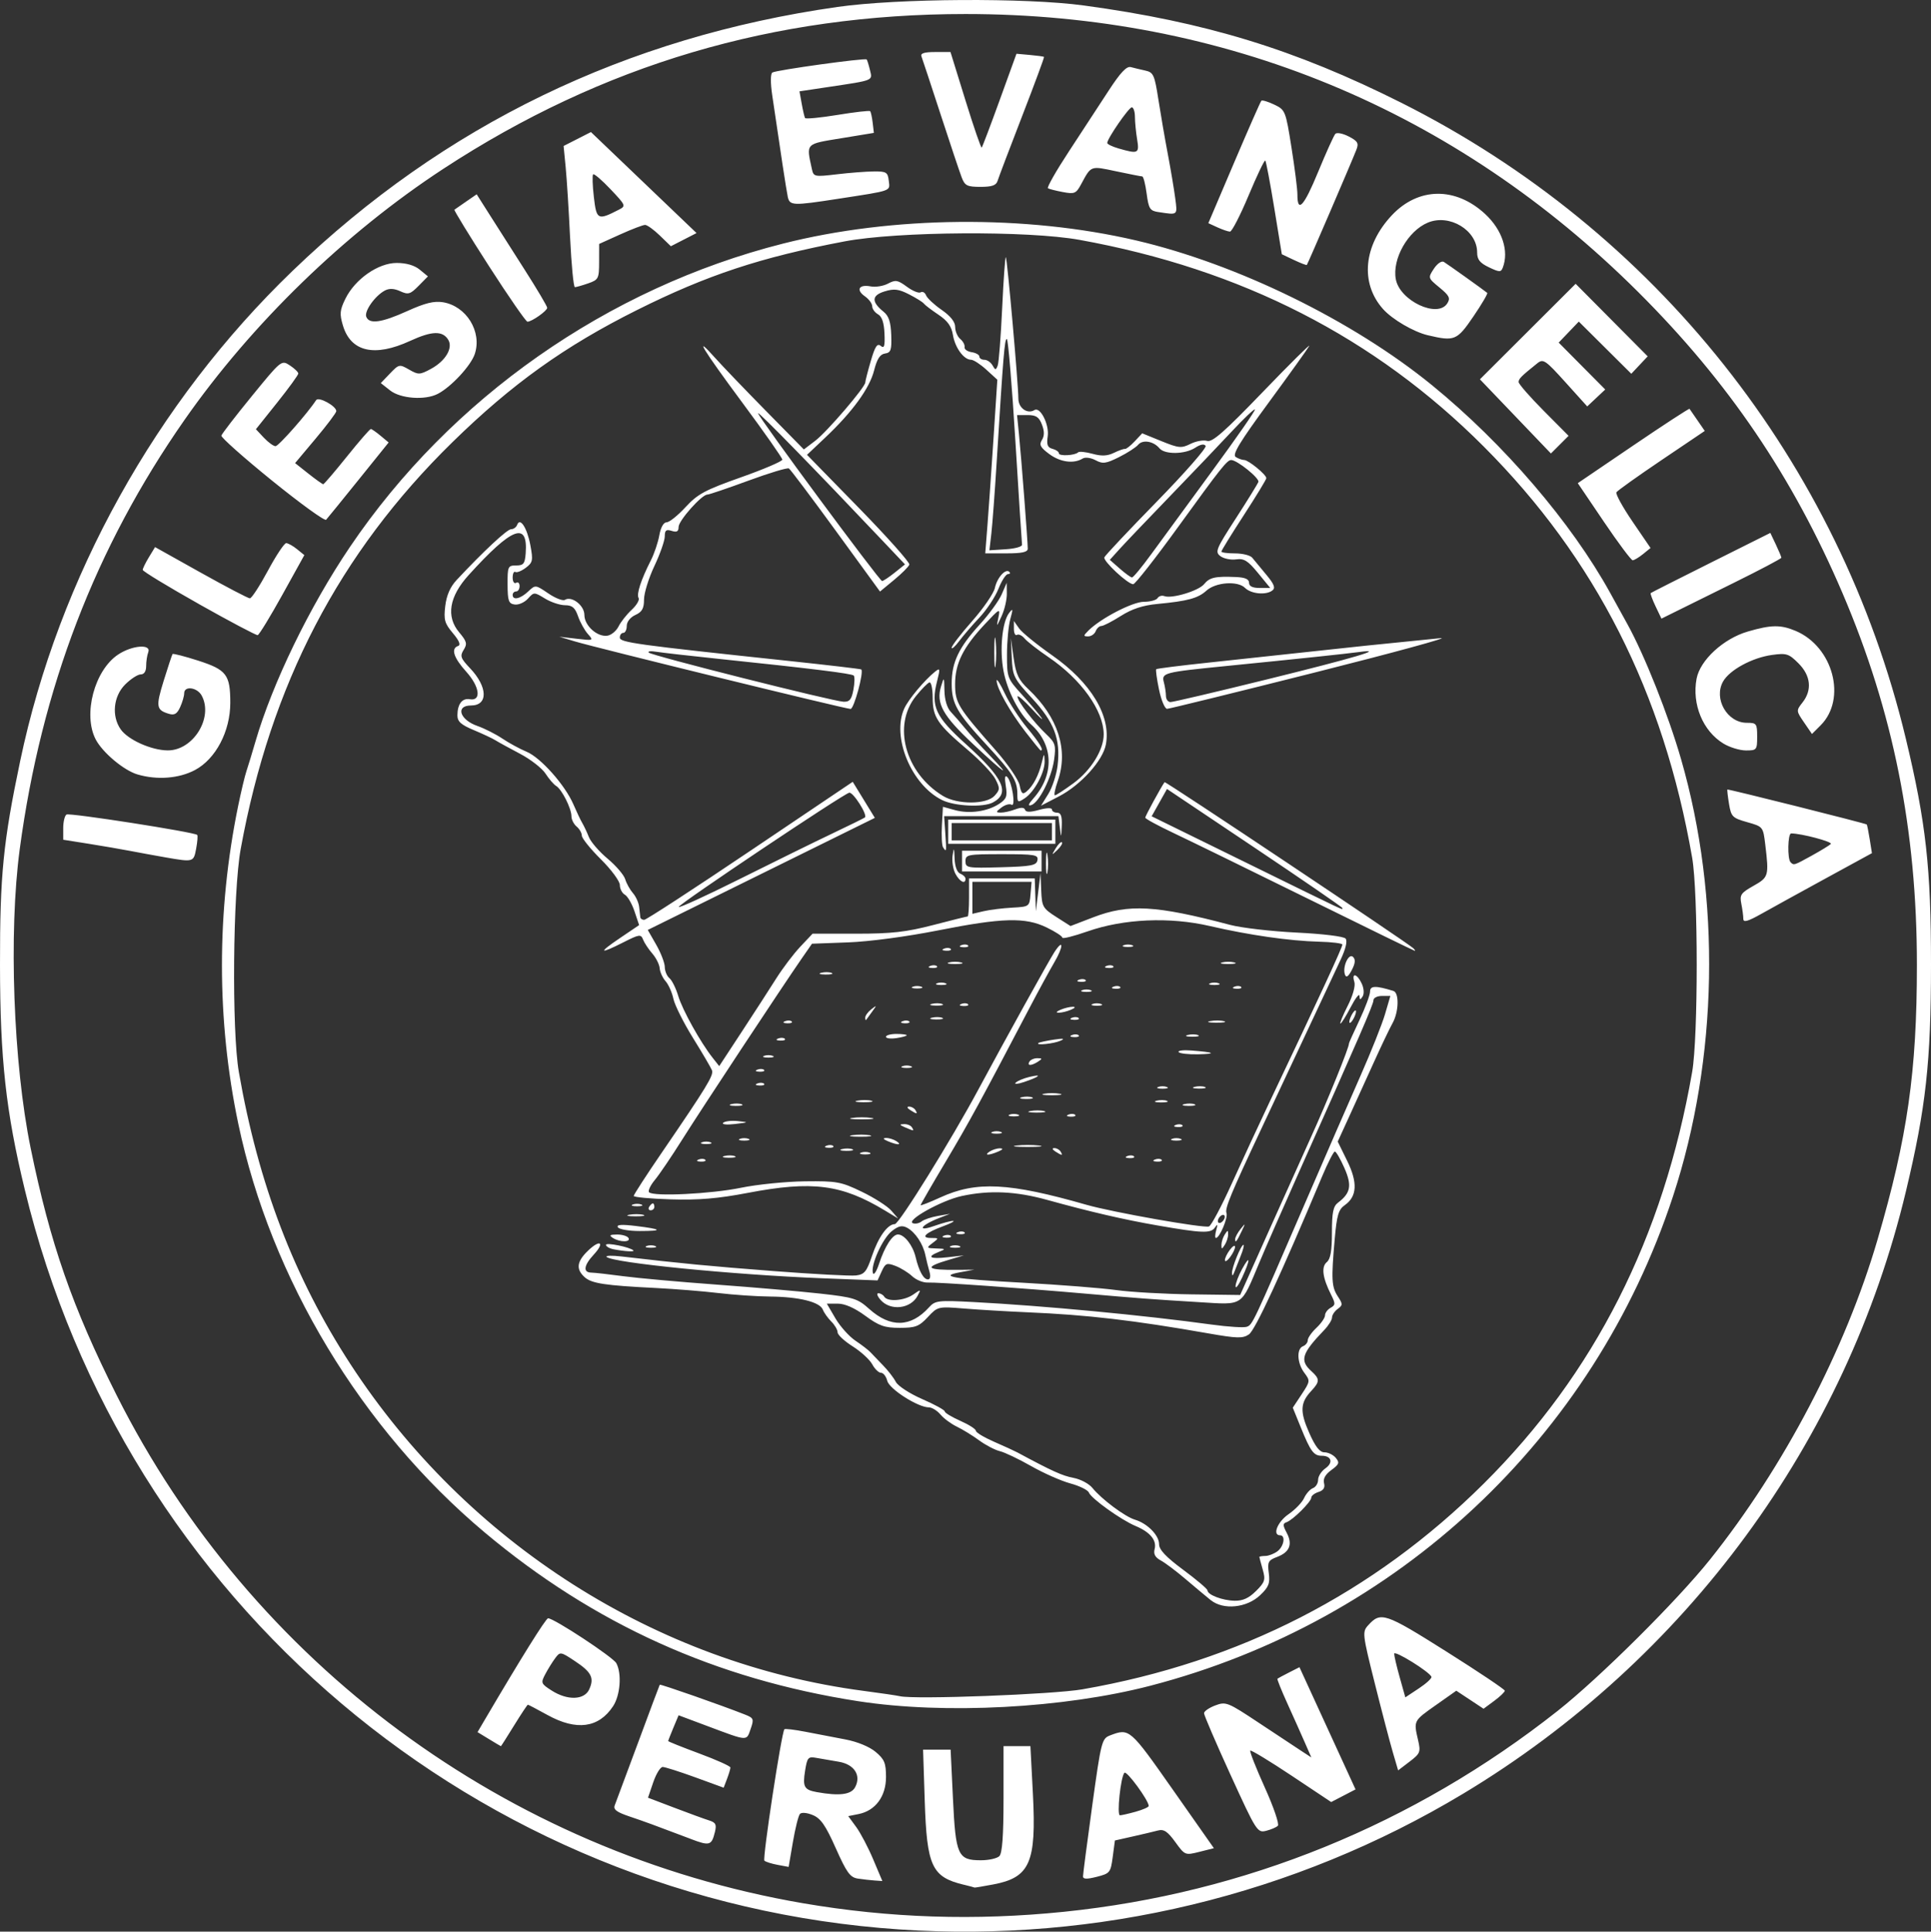 <?xml version="1.0" standalone="no"?>
<!DOCTYPE svg PUBLIC "-//W3C//DTD SVG 1.1//EN" "http://www.w3.org/Graphics/SVG/1.1/DTD/svg11.dtd">
<svg xmlns="http://www.w3.org/2000/svg" xmlns:svg="http://www.w3.org/2000/svg" width="147.789" height="147.822" viewBox="0 0 147.789 147.821" version="1.1" id="svg1" xml:space="preserve"><rect x="0" y="0" width="147.789" height="147.821" fill="#333333" stroke="none"/><defs id="defs1"/><g id="layer1" transform="translate(-28.998,-54.095)"><path style="fill:#ffffff" d="M 97.865,201.749 C 65.591,199.576 38.529,176.7 30.897,145.142 c -1.451,-5.999 -1.891,-9.987 -1.899,-17.215 -0.008,-6.862 0.243,-9.393 1.545,-15.598 C 33.492,98.284 40.944,84.874 51.387,74.824 62.974,63.671 76.889,56.934 93.103,54.625 c 4.609,-0.656 14.402,-0.714 18.842,-0.112 9.316,1.264 16.162,3.361 24.296,7.442 19.444,9.756 33.536,27.508 38.614,48.641 1.547,6.439 1.935,9.921 1.932,17.33 -0.003,7.436 -0.39,10.938 -1.913,17.312 -4.586,19.191 -16.843,35.87 -33.89,46.119 -12.93,7.774 -28.011,11.408 -43.118,10.391 z m 12.568,-1.354 c 13.836,-1.418 26.78,-6.685 37.781,-15.374 3.202,-2.529 9.141,-8.428 11.663,-11.586 5.65,-7.071 10.352,-16.049 12.818,-24.474 2.292,-7.829 3.013,-12.863 3.013,-21.034 0,-10.317 -1.81,-19.358 -5.693,-28.44 -3.806,-8.9 -8.737,-16.168 -15.631,-23.039 -14.017,-13.97 -31.705,-21.281 -51.491,-21.281 -14.685,0 -27.789,3.882 -39.952,11.838 -7.542,4.933 -14.666,11.842 -19.826,19.229 -6.82,9.764 -10.952,20.525 -12.605,32.83 -0.859,6.399 -0.496,16.4 0.833,22.886 1.493,7.291 3.192,12.174 6.583,18.918 10.313,20.51 29.873,34.985 52.532,38.874 6.608,1.134 13.185,1.349 19.976,0.653 z m -7.673,-2.07 c -2.449,-0.591 -2.826,-1.403 -2.988,-6.435 l -0.126,-3.903 h 1.054 1.054 l 0.179,3.756 c 0.207,4.343 0.374,4.71 2.139,4.71 0.603,0 1.24,-0.143 1.414,-0.318 0.219,-0.219 0.318,-1.57 0.318,-4.366 v -4.048 h 1.029 1.029 l 0.191,3.68 c 0.271,5.231 -0.229,6.37 -3.025,6.9 -0.776,0.147 -1.425,0.255 -1.441,0.241 -0.017,-0.015 -0.387,-0.113 -0.824,-0.219 z m -8.108,-0.47 c -0.591,-0.091 -0.854,-0.454 -1.687,-2.324 -0.782,-1.754 -1.149,-2.283 -1.762,-2.537 -0.45,-0.186 -0.862,-0.222 -0.984,-0.084 -0.115,0.13 -0.357,1.095 -0.536,2.144 l -0.327,1.907 -0.838,-0.156 c -0.461,-0.086 -0.918,-0.23 -1.017,-0.32 -0.16,-0.146 1.31,-9.803 1.531,-10.057 0.05,-0.057 0.778,0.03 1.618,0.193 0.84,0.163 2.214,0.427 3.052,0.586 0.913,0.173 1.841,0.556 2.315,0.955 0.675,0.568 0.791,0.851 0.791,1.926 0,1.478 -0.811,2.572 -2.098,2.829 l -0.792,0.158 0.607,0.829 c 0.334,0.456 0.921,1.573 1.305,2.483 l 0.698,1.654 -0.588,-0.04 c -0.323,-0.022 -0.903,-0.088 -1.288,-0.147 z m -0.208,-6.99 c 0.486,-0.909 -0.062,-1.758 -1.263,-1.954 -0.552,-0.09 -1.316,-0.222 -1.696,-0.292 -0.637,-0.117 -0.706,-0.039 -0.87,0.987 -0.197,1.232 -0.073,1.457 0.9,1.632 1.727,0.31 2.625,0.196 2.928,-0.372 z m 17.443,6.818 c -6.6e-4,-0.166 0.317,-2.605 0.706,-5.419 0.682,-4.933 0.732,-5.126 1.372,-5.369 1.472,-0.56 1.507,-0.529 4.782,4.136 l 3.157,4.498 -1.105,0.278 c -1.096,0.276 -1.111,0.27 -1.853,-0.753 -0.586,-0.808 -0.872,-0.998 -1.323,-0.879 -0.316,0.084 -1.187,0.29 -1.935,0.458 l -1.36,0.306 -0.167,1.256 c -0.159,1.2 -0.214,1.269 -1.22,1.524 -0.77,0.195 -1.054,0.186 -1.055,-0.035 z m 4.036,-4.947 c 0.546,-0.152 0.992,-0.349 0.992,-0.438 0,-0.424 -1.687,-2.727 -1.859,-2.54 -0.288,0.313 -0.598,3.257 -0.342,3.255 0.12,-8.1e-4 0.664,-0.125 1.21,-0.277 z m -34.065,2.081 c -2.805,-1.063 -3.48,-1.31 -4.708,-1.725 -0.968,-0.328 -1.229,-0.528 -1.101,-0.848 0.092,-0.231 0.894,-2.384 1.782,-4.785 0.888,-2.401 1.635,-4.399 1.661,-4.44 0.041,-0.067 4.706,1.566 6.524,2.284 0.668,0.264 0.698,0.34 0.429,1.11 -0.326,0.934 -0.165,0.946 -3.329,-0.239 l -2.182,-0.817 -0.398,0.951 c -0.219,0.523 -0.398,0.983 -0.398,1.022 0,0.039 1.072,0.467 2.381,0.953 1.31,0.485 2.381,0.967 2.381,1.071 0,0.104 -0.116,0.494 -0.258,0.867 l -0.258,0.678 -2.174,-0.793 c -1.196,-0.436 -2.319,-0.793 -2.495,-0.793 -0.177,0 -0.502,0.529 -0.722,1.176 l -0.401,1.176 2.029,0.772 c 1.116,0.425 2.307,0.86 2.647,0.966 0.511,0.16 0.588,0.315 0.444,0.896 -0.254,1.03 -0.402,1.071 -1.856,0.52 z m 41.321,-4.894 c -1.117,-2.447 -2.031,-4.572 -2.03,-4.722 8e-5,-0.15 0.385,-0.418 0.855,-0.595 0.822,-0.31 0.951,-0.258 3.373,1.351 1.385,0.921 2.849,1.888 3.252,2.15 l 0.733,0.477 -0.506,-1.158 c -0.278,-0.637 -0.879,-1.979 -1.334,-2.982 -0.455,-1.003 -0.796,-1.851 -0.756,-1.885 0.04,-0.033 0.435,-0.245 0.879,-0.471 l 0.807,-0.41 2.146,4.676 2.146,4.676 -0.932,0.484 -0.932,0.484 -3.039,-2.024 c -1.672,-1.113 -3.09,-1.973 -3.153,-1.911 -0.062,0.062 0.438,1.332 1.111,2.822 0.674,1.49 1.123,2.808 0.999,2.929 -0.124,0.121 -0.532,0.296 -0.907,0.388 -0.66,0.163 -0.747,0.025 -2.712,-4.281 z m 12.418,-1.738 c -0.224,-0.763 -0.847,-3.143 -1.384,-5.289 -0.943,-3.765 -0.96,-3.92 -0.503,-4.425 0.961,-1.062 1.285,-0.954 5.963,1.994 2.472,1.558 4.495,2.913 4.495,3.012 0,0.099 -0.366,0.45 -0.813,0.78 l -0.813,0.601 -1.043,-0.69 -1.043,-0.69 -1.584,1.117 c -1.697,1.197 -1.687,1.176 -1.343,2.658 0.213,0.918 0.17,1.028 -0.648,1.652 l -0.877,0.669 z m 2.957,-5.771 c -0.142,-0.382 -2.853,-2.062 -2.853,-1.768 0,0.163 0.192,0.981 0.427,1.818 l 0.427,1.522 1.036,-0.686 c 0.57,-0.377 1.003,-0.776 0.962,-0.886 z m -72.128,4.77 -0.881,-0.537 0.578,-0.983 c 2.75,-4.678 4.654,-7.73 4.823,-7.73 0.453,0 4.977,2.977 5.223,3.438 0.428,0.8 0.303,2.454 -0.249,3.292 -1.1,1.668 -2.8,1.897 -5.017,0.674 -0.787,-0.434 -1.465,-0.789 -1.505,-0.789 -0.041,0 -0.515,0.714 -1.054,1.587 -0.539,0.873 -0.993,1.587 -1.008,1.587 -0.016,-5.5e-4 -0.425,-0.243 -0.909,-0.538 z m 7.668,-3.81 c 0.401,-0.88 0.174,-1.323 -1.115,-2.176 -1.081,-0.715 -1.108,-0.719 -1.488,-0.211 -0.213,0.285 -0.555,0.835 -0.759,1.223 -0.354,0.672 -0.332,0.73 0.483,1.252 1.213,0.777 2.504,0.737 2.88,-0.088 z m 20.597,0.908 c -10.91,-1.688 -20.232,-5.898 -28.597,-12.915 -9.427,-7.908 -16.365,-19.412 -18.857,-31.269 -1.667,-7.93 -1.67,-16.257 -0.01,-24.342 0.224,-1.091 0.508,-2.282 0.631,-2.646 0.123,-0.364 0.431,-1.376 0.685,-2.249 1.304,-4.486 4.14,-10.33 7.232,-14.904 7.715,-11.409 19.714,-19.816 33.145,-23.22 8.39,-2.127 18.579,-2.218 27.037,-0.242 7.741,1.808 16.582,6.135 22.651,11.085 5.488,4.476 10.659,10.506 13.627,15.889 0.365,0.662 0.958,1.739 1.318,2.391 1.322,2.399 3.122,6.927 4.103,10.323 3.072,10.63 2.845,22.935 -0.619,33.47 -6.078,18.488 -21.066,32.521 -39.99,37.442 -6.64,1.727 -15.74,2.209 -22.357,1.186 z m 17.179,-0.916 c 11.996,-2.091 22.239,-7.344 30.685,-15.735 8.482,-8.427 13.746,-18.822 15.952,-31.501 0.465,-2.671 0.465,-13.734 0,-16.404 -2.201,-12.648 -7.395,-22.892 -15.953,-31.462 -8.345,-8.358 -18.542,-13.571 -30.93,-15.814 -3.955,-0.716 -13.944,-0.651 -17.992,0.117 -6.41,1.216 -10.525,2.577 -15.882,5.253 -5.533,2.765 -9.566,5.651 -14.122,10.108 -8.68,8.491 -13.916,18.551 -16.209,31.137 -0.601,3.301 -0.689,13.916 -0.141,17.066 1.487,8.551 4.231,15.734 8.539,22.352 8.907,13.683 23.408,22.917 39.27,25.006 1.31,0.172 2.56,0.356 2.778,0.408 1.121,0.267 11.742,-0.135 14.004,-0.529 z m 9.795,-6.816 c -0.356,-0.287 -1.227,-1.016 -1.936,-1.619 -0.708,-0.604 -1.561,-1.245 -1.895,-1.424 -0.425,-0.229 -0.565,-0.487 -0.467,-0.861 0.177,-0.676 -0.34,-1.305 -1.454,-1.771 -1.111,-0.465 -3.402,-2.105 -3.578,-2.562 -0.074,-0.192 -0.711,-0.506 -1.415,-0.697 -0.704,-0.191 -2.055,-0.788 -3.001,-1.327 -0.946,-0.539 -2.025,-1.053 -2.397,-1.142 -0.372,-0.089 -1.087,-0.462 -1.587,-0.829 -0.501,-0.367 -1.268,-0.838 -1.704,-1.047 -0.437,-0.209 -1.001,-0.627 -1.254,-0.928 -0.253,-0.301 -0.654,-0.548 -0.89,-0.548 -0.832,0 -3.024,-1.398 -3.182,-2.03 -0.085,-0.339 -0.3,-0.616 -0.478,-0.616 -0.178,0 -0.479,-0.291 -0.669,-0.646 -0.19,-0.355 -0.865,-0.974 -1.5,-1.376 -0.635,-0.401 -1.154,-0.884 -1.154,-1.074 0,-0.189 -0.217,-0.562 -0.483,-0.827 -0.266,-0.266 -0.557,-0.675 -0.647,-0.91 -0.225,-0.586 -1.82,-0.982 -4.029,-1.001 -1.019,-0.009 -2.805,-0.13 -3.969,-0.269 -1.164,-0.139 -3.307,-0.312 -4.763,-0.385 -3.929,-0.195 -4.938,-0.348 -5.471,-0.831 -0.678,-0.613 -0.601,-1.2 0.264,-2.029 0.936,-0.897 1.303,-0.632 0.429,0.311 -0.759,0.819 -0.831,1.36 -0.183,1.371 0.255,0.004 1.356,0.128 2.447,0.274 1.091,0.146 4.306,0.436 7.144,0.644 2.838,0.208 6.41,0.517 7.938,0.688 2.558,0.285 2.855,0.378 3.741,1.173 1.627,1.459 3.183,1.419 4.574,-0.118 0.477,-0.527 0.685,-0.552 3.439,-0.407 5.313,0.279 13.032,1.009 18.197,1.722 1.266,0.175 2.478,0.25 2.693,0.168 0.439,-0.169 0.448,-0.186 4.39,-9.31 1.572,-3.638 3.516,-8.103 4.32,-9.922 0.804,-1.819 1.644,-3.932 1.868,-4.696 l 0.407,-1.389 h -0.647 c -0.356,0 -0.647,0.148 -0.647,0.33 0,0.313 -1.027,2.681 -5.821,13.428 -1.136,2.547 -2.441,5.523 -2.899,6.615 -1.45,3.452 -1.177,3.27 -4.602,3.062 -3.583,-0.217 -4.69,-0.3 -8.77,-0.658 -4.779,-0.42 -11.294,-0.877 -12.02,-0.844 -0.354,0.016 -0.89,-0.201 -1.191,-0.483 -0.301,-0.282 -0.878,-0.638 -1.282,-0.791 -0.662,-0.251 -0.766,-0.21 -1.052,0.416 l -0.317,0.695 -4.24,-0.165 c -6.816,-0.265 -16.064,-1.183 -16.499,-1.637 -0.097,-0.101 0.419,-0.115 1.147,-0.03 4.654,0.541 6.681,0.736 11.642,1.117 3.056,0.235 5.893,0.386 6.304,0.335 0.64,-0.078 0.815,-0.292 1.216,-1.481 0.491,-1.458 1.2,-2.447 1.753,-2.447 0.323,0 4.336,-6.468 6.402,-10.319 1.996,-3.72 5.404,-9.877 5.815,-10.504 0.708,-1.08 0.7,-0.424 -0.009,0.786 -0.372,0.635 -1.234,2.218 -1.915,3.518 -3.754,7.161 -4.611,8.733 -6.381,11.707 -1.067,1.792 -1.939,3.303 -1.939,3.359 0,0.056 0.682,-0.212 1.516,-0.593 2.752,-1.26 5.249,-1.133 11.184,0.568 1.99,0.57 8.979,1.805 9.37,1.656 0.174,-0.067 0.955,-1.533 1.735,-3.258 0.78,-1.725 2.068,-4.506 2.862,-6.18 3.974,-8.374 5.612,-11.917 5.612,-12.133 0,-0.096 -0.804,-0.195 -1.786,-0.22 -2.254,-0.059 -5.352,-0.503 -8.354,-1.198 -3.082,-0.714 -6.6,-0.559 -9.373,0.413 -1.055,0.369 -1.918,0.584 -1.918,0.476 0,-0.108 -0.539,-0.458 -1.198,-0.778 -1.644,-0.799 -3.394,-0.751 -8.338,0.228 -2.378,0.471 -5.249,0.852 -6.858,0.912 l -2.768,0.102 -0.79,1.139 c -1.49,2.148 -7.697,11.551 -9.152,13.865 -0.8,1.273 -1.738,2.656 -2.083,3.073 -0.346,0.417 -0.545,0.843 -0.442,0.945 0.341,0.341 4.744,0.125 7.024,-0.344 1.237,-0.255 3.44,-0.477 4.895,-0.494 2.456,-0.029 2.769,0.028 4.366,0.799 0.946,0.456 1.958,1.104 2.249,1.438 l 0.529,0.609 -1.01,-0.611 c -3.318,-2.007 -5.565,-2.295 -10.51,-1.349 -2.264,0.433 -3.753,0.558 -5.876,0.493 -1.564,-0.048 -2.844,-0.166 -2.844,-0.261 -8e-5,-0.096 0.964,-1.584 2.143,-3.307 3.455,-5.052 3.992,-5.931 3.848,-6.305 -0.075,-0.195 -0.727,-1.308 -1.451,-2.474 -0.723,-1.166 -1.399,-2.516 -1.502,-3 -0.103,-0.484 -0.373,-1.09 -0.599,-1.347 -0.227,-0.257 -0.429,-0.702 -0.451,-0.99 -0.021,-0.288 -0.277,-0.797 -0.568,-1.132 -0.291,-0.335 -0.608,-0.815 -0.705,-1.067 -0.162,-0.421 -0.285,-0.404 -1.496,0.21 -1.871,0.948 -1.971,0.828 -0.269,-0.324 l 1.465,-0.991 -0.355,-1.056 c -0.195,-0.581 -0.527,-1.152 -0.738,-1.27 -0.211,-0.118 -0.383,-0.452 -0.383,-0.742 0,-0.29 -0.655,-1.177 -1.455,-1.971 -0.8,-0.794 -1.455,-1.608 -1.455,-1.808 0,-0.201 -0.179,-0.513 -0.397,-0.694 -0.218,-0.181 -0.397,-0.535 -0.397,-0.785 0,-0.598 -0.737,-2.063 -1.167,-2.32 -0.186,-0.111 -0.554,-0.537 -0.818,-0.947 -0.264,-0.41 -1.146,-1.095 -1.96,-1.523 -0.814,-0.428 -1.658,-0.891 -1.876,-1.029 -0.218,-0.138 -0.962,-0.487 -1.654,-0.777 -0.987,-0.413 -1.256,-0.657 -1.253,-1.136 0.006,-0.862 0.366,-1.327 0.95,-1.226 0.904,0.156 0.757,-0.966 -0.277,-2.11 -0.968,-1.072 -1.189,-1.778 -0.616,-1.969 0.216,-0.072 0.08,-0.402 -0.403,-0.976 -0.634,-0.753 -0.711,-1.026 -0.584,-2.081 0.098,-0.818 0.381,-1.465 0.866,-1.984 2.077,-2.22 3.868,-3.89 4.171,-3.89 0.188,0 0.396,-0.149 0.463,-0.331 0.224,-0.611 0.764,0.219 1.015,1.561 0.217,1.159 0.184,1.317 -0.353,1.722 -0.325,0.245 -0.684,0.389 -0.797,0.319 -0.113,-0.07 -0.206,0.125 -0.206,0.433 0,0.308 0.119,0.487 0.265,0.397 0.146,-0.09 0.265,0.022 0.265,0.249 0,0.227 -0.119,0.412 -0.265,0.412 -0.146,0 -0.265,0.119 -0.265,0.265 0,0.431 0.587,0.303 1.185,-0.26 0.557,-0.524 0.559,-0.523 1.543,0.145 0.542,0.368 1.113,0.59 1.27,0.493 0.523,-0.323 1.491,0.427 1.491,1.154 0,0.815 0.981,1.701 1.758,1.589 0.299,-0.043 0.685,-0.363 0.858,-0.711 0.173,-0.348 0.625,-0.921 1.005,-1.273 0.38,-0.352 0.617,-0.759 0.527,-0.905 -0.176,-0.285 0.187,-1.398 0.94,-2.878 0.259,-0.509 0.55,-1.373 0.647,-1.918 0.107,-0.603 0.325,-0.992 0.556,-0.992 0.209,0 0.861,-0.522 1.449,-1.16 0.929,-1.008 1.484,-1.307 4.239,-2.282 1.743,-0.617 3.17,-1.226 3.17,-1.355 0,-0.128 -1.369,-2.08 -3.043,-4.337 -3.069,-4.139 -3.824,-5.382 -2.087,-3.434 0.519,0.582 2.256,2.393 3.861,4.025 l 2.917,2.967 0.884,-0.674 c 0.892,-0.68 3.818,-4.094 3.818,-4.454 0,-0.107 0.189,-0.844 0.42,-1.638 0.327,-1.123 0.495,-1.381 0.76,-1.161 0.271,0.225 0.33,0.031 0.289,-0.942 -0.035,-0.832 -0.194,-1.304 -0.496,-1.473 -0.244,-0.137 -0.444,-0.414 -0.444,-0.617 0,-0.203 -0.251,-0.545 -0.558,-0.759 -0.709,-0.497 -0.458,-0.931 0.438,-0.76 0.378,0.072 0.978,-0.024 1.333,-0.215 0.569,-0.304 0.742,-0.275 1.442,0.242 0.438,0.323 0.913,0.516 1.056,0.427 0.143,-0.089 0.328,0.015 0.411,0.23 0.083,0.215 0.618,0.715 1.189,1.111 0.685,0.475 1.039,0.921 1.039,1.313 0,0.326 0.175,0.738 0.388,0.915 0.214,0.177 0.362,0.457 0.331,0.621 -0.032,0.164 0.21,0.34 0.538,0.39 0.327,0.05 0.595,0.202 0.595,0.337 0,0.135 0.173,0.246 0.384,0.246 0.211,0 0.491,0.192 0.622,0.426 0.213,0.381 0.255,0.382 0.396,0.015 0.087,-0.226 0.241,-2.206 0.343,-4.399 0.102,-2.193 0.228,-3.946 0.28,-3.893 0.106,0.106 0.955,9.69 0.959,10.823 0.003,0.722 0.692,1.21 1.235,0.874 0.443,-0.274 1.142,1.117 1.011,2.011 -0.095,0.646 -0.013,0.858 0.367,0.957 0.269,0.07 0.489,0.225 0.489,0.343 0,0.233 1.228,0.171 1.473,-0.075 0.082,-0.082 0.577,-0.032 1.099,0.112 0.691,0.191 1.136,0.171 1.636,-0.072 0.378,-0.184 0.76,-0.319 0.85,-0.3 0.09,0.019 0.423,-0.242 0.741,-0.58 l 0.578,-0.615 1.464,0.595 c 1.333,0.542 1.533,0.561 2.234,0.211 0.423,-0.211 0.995,-0.312 1.271,-0.225 0.391,0.124 1.327,-0.699 4.266,-3.752 2.071,-2.151 3.668,-3.732 3.548,-3.514 -0.119,0.218 -1.516,2.167 -3.104,4.331 -2.215,3.017 -2.804,3.987 -2.526,4.163 0.199,0.126 0.492,0.231 0.651,0.233 0.332,0.005 1.695,1.122 1.695,1.389 0,0.098 -0.774,1.371 -1.72,2.828 -0.946,1.458 -1.72,2.713 -1.72,2.79 0,0.077 0.472,0.14 1.048,0.14 0.576,0 1.168,0.149 1.314,0.331 0.146,0.182 0.627,0.763 1.068,1.291 0.612,0.732 0.724,1.021 0.472,1.215 -0.485,0.374 -1.631,0.266 -2.094,-0.198 -0.556,-0.556 -2.241,-0.436 -2.953,0.211 -0.643,0.585 -1.434,0.799 -3.749,1.018 -1.113,0.105 -1.95,0.38 -2.801,0.919 -0.668,0.423 -1.339,0.769 -1.493,0.769 -0.154,0 -0.348,0.179 -0.432,0.397 -0.084,0.218 -0.343,0.397 -0.576,0.397 -0.381,0 -0.379,-0.045 0.021,-0.445 0.932,-0.932 3.377,-2.201 4.24,-2.201 0.483,0 0.957,-0.127 1.053,-0.283 0.096,-0.155 0.327,-0.224 0.514,-0.153 0.57,0.219 2.626,-0.4 3.047,-0.917 0.42,-0.515 0.846,-0.61 2.447,-0.542 0.687,0.029 0.992,0.164 0.992,0.439 0,0.267 0.267,0.397 0.811,0.397 h 0.811 l -0.939,-1.146 c -0.772,-0.942 -1.069,-1.127 -1.671,-1.042 -0.403,0.057 -0.943,-0.052 -1.201,-0.244 -0.433,-0.322 -0.348,-0.533 1.158,-2.861 0.894,-1.382 1.679,-2.652 1.744,-2.821 0.107,-0.277 -1.63,-1.676 -2.08,-1.676 -0.314,0 -0.785,0.593 -4.059,5.117 -1.746,2.413 -3.294,4.387 -3.44,4.387 -0.412,-0.001 -2.314,-1.771 -2.21,-2.056 0.051,-0.14 1.854,-2.055 4.006,-4.257 2.152,-2.201 3.838,-4.124 3.746,-4.273 -0.107,-0.173 -0.392,-0.123 -0.795,0.141 -0.78,0.511 -2.331,0.535 -2.739,0.043 -0.455,-0.548 -1.286,-0.685 -1.631,-0.27 -0.167,0.201 -0.825,0.626 -1.463,0.945 -1.002,0.501 -1.246,0.533 -1.798,0.237 -0.355,-0.19 -0.79,-0.248 -0.981,-0.13 -0.68,0.42 -1.709,0.286 -2.548,-0.333 -0.697,-0.514 -0.804,-0.715 -0.575,-1.084 0.197,-0.318 0.198,-0.67 0.002,-1.18 -0.22,-0.576 -0.448,-0.728 -1.092,-0.728 h -0.813 l 0.152,1.521 c 0.175,1.747 0.668,8.168 0.668,8.704 0,0.263 -0.435,0.358 -1.627,0.358 h -1.627 l 0.171,-2.183 c 0.094,-1.201 0.302,-4.19 0.463,-6.644 l 0.291,-4.461 -0.837,-0.764 c -0.46,-0.42 -0.989,-0.764 -1.176,-0.764 -0.552,0 -1.227,-0.926 -1.385,-1.898 -0.107,-0.661 -0.407,-1.08 -1.113,-1.552 -0.531,-0.356 -1.034,-0.739 -1.117,-0.851 -0.083,-0.113 -0.591,-0.429 -1.129,-0.704 -0.8,-0.408 -1.143,-0.449 -1.877,-0.223 -0.993,0.305 -1.014,0.795 -0.068,1.558 0.394,0.318 0.547,0.783 0.582,1.773 0.041,1.156 -0.026,1.353 -0.479,1.421 -0.38,0.057 -0.611,0.416 -0.833,1.295 -0.346,1.367 -1.659,3.172 -3.735,5.134 l -1.4,1.323 3.964,4.058 c 2.18,2.232 3.922,4.186 3.869,4.343 -0.052,0.157 -0.579,0.685 -1.171,1.173 l -1.075,0.888 -3.383,-4.646 c -1.86,-2.555 -3.476,-4.704 -3.591,-4.774 -0.115,-0.071 -1.51,0.35 -3.101,0.936 -1.591,0.585 -3.003,1.064 -3.137,1.064 -0.432,0 -2.203,1.991 -2.203,2.476 0,0.349 -0.136,0.427 -0.529,0.302 -0.421,-0.134 -0.529,-0.048 -0.529,0.42 0,0.323 -0.357,1.344 -0.794,2.268 -0.437,0.924 -0.794,2.077 -0.794,2.563 0,0.685 -0.148,0.95 -0.661,1.184 -0.388,0.177 -0.661,0.522 -0.661,0.836 0,0.294 -0.119,0.535 -0.265,0.535 -0.146,0 -0.265,0.161 -0.265,0.359 0,0.375 1.203,0.541 12.965,1.79 2.983,0.317 5.464,0.608 5.513,0.648 0.217,0.174 -0.554,3.024 -0.817,3.024 -0.372,0 -19.5,-4.685 -21.1,-5.168 l -1.191,-0.359 1.323,0.154 c 1.297,0.151 1.314,0.144 0.863,-0.362 -0.253,-0.284 -0.592,-0.896 -0.753,-1.359 -0.23,-0.661 -0.445,-0.843 -0.995,-0.844 -0.386,-5.5e-4 -1.078,-0.23 -1.537,-0.511 -0.827,-0.504 -0.841,-0.504 -1.308,0.013 -0.26,0.287 -0.714,0.487 -1.01,0.444 -0.465,-0.067 -0.538,-0.275 -0.544,-1.533 -0.006,-1.377 0.029,-1.455 0.655,-1.455 0.566,0 0.671,-0.133 0.731,-0.926 0.185,-2.477 -1.033,-2.013 -4.367,1.664 -1.489,1.642 -1.742,3.17 -0.724,4.379 0.587,0.698 0.634,0.88 0.344,1.343 -0.294,0.471 -0.234,0.643 0.489,1.404 1.361,1.433 1.397,2.852 0.071,2.852 -1.205,0 -0.863,1.095 0.489,1.565 0.541,0.188 1.4,0.622 1.909,0.964 0.509,0.342 1.346,0.796 1.859,1.01 1.08,0.449 2.949,2.553 3.587,4.037 0.242,0.563 0.546,1.202 0.676,1.42 0.13,0.218 0.358,0.702 0.506,1.076 0.148,0.373 0.793,1.117 1.433,1.651 0.64,0.535 1.245,1.241 1.345,1.57 0.1,0.329 0.367,0.808 0.592,1.065 0.226,0.257 0.44,0.733 0.476,1.058 0.036,0.325 0.076,0.681 0.088,0.79 0.012,0.109 0.146,0.198 0.297,0.198 0.151,0 3.804,-2.377 8.118,-5.282 l 7.843,-5.282 0.846,1.38 0.846,1.38 -8.69,4.288 -8.69,4.288 0.65,1.136 c 0.357,0.625 0.651,1.39 0.653,1.699 0.002,0.31 0.163,0.695 0.357,0.857 0.195,0.162 0.498,0.775 0.674,1.363 0.322,1.074 1.697,3.545 2.634,4.731 l 0.501,0.635 1.718,-2.619 c 0.945,-1.441 2.131,-3.274 2.636,-4.075 0.504,-0.8 1.339,-1.902 1.854,-2.447 l 0.936,-0.992 h 3.339 c 2.706,0 3.821,-0.125 5.885,-0.661 1.4,-0.364 2.592,-0.661 2.649,-0.661 0.057,0 0.103,-0.655 0.103,-1.455 v -1.455 h 2.514 2.514 l 0.043,1.257 0.043,1.257 0.178,-1.455 0.178,-1.455 0.054,1.323 c 0.051,1.239 0.123,1.367 1.148,2.021 l 1.094,0.698 1.74,-0.668 c 2.706,-1.04 4.791,-0.925 10.471,0.578 0.873,0.231 3.166,0.496 5.095,0.59 2.015,0.098 3.61,0.293 3.748,0.46 0.152,0.183 0.011,0.781 -0.379,1.613 -0.341,0.727 -1.625,3.465 -2.853,6.085 -1.228,2.619 -2.68,5.715 -3.227,6.879 -2.317,4.931 -2.791,6.076 -2.659,6.418 0.136,0.353 -0.523,1.916 -0.808,1.916 -0.079,0 -0.068,-0.268 0.024,-0.595 0.129,-0.459 0.105,-0.505 -0.104,-0.2 -0.313,0.456 -0.972,0.432 -4.394,-0.164 -2.585,-0.449 -5.171,-1.049 -8.438,-1.954 -2.401,-0.666 -4.422,-0.757 -6.544,-0.297 -1.557,0.338 -4.318,1.882 -3.728,2.085 0.187,0.064 0.484,1.6e-4 0.661,-0.142 0.177,-0.142 0.739,-0.331 1.248,-0.42 l 0.926,-0.161 -0.848,0.328 c -1.399,0.541 -1.733,1.084 -0.373,0.604 0.635,-0.224 1.289,-0.399 1.453,-0.389 0.164,0.01 -0.176,0.192 -0.754,0.404 -1.355,0.496 -1.775,0.901 -0.935,0.901 0.613,0 0.617,0.012 0.119,0.388 -0.489,0.37 -0.476,0.39 0.28,0.414 0.742,0.024 0.755,0.041 0.198,0.264 -0.967,0.389 -0.685,0.564 0.661,0.411 l 1.257,-0.143 -1.106,0.325 c -2.011,0.59 -1.814,0.807 0.709,0.78 l 1.191,-0.013 -1.058,0.194 c -1.74,0.318 -0.598,0.509 4.837,0.809 2.806,0.155 6,0.407 7.098,0.559 1.098,0.153 3.679,0.3 5.736,0.327 l 3.74,0.049 2.31,-5.159 c 1.27,-2.838 2.662,-5.933 3.092,-6.879 1.275,-2.801 2.972,-6.985 2.926,-7.213 -0.007,-0.035 0.353,-0.837 0.801,-1.783 0.447,-0.946 0.814,-1.93 0.814,-2.188 2e-4,-0.455 0.426,-0.466 1.786,-0.047 0.453,0.14 0.416,1.604 -0.062,2.459 -0.216,0.386 -0.851,1.714 -1.411,2.951 -0.56,1.237 -1.416,3.12 -1.903,4.184 l -0.885,1.935 0.722,1.472 c 0.818,1.668 0.76,2.732 -0.186,3.394 -0.477,0.334 -0.607,0.771 -0.766,2.58 -0.272,3.099 -0.242,3.671 0.235,4.399 0.389,0.593 0.388,0.672 -0.009,0.962 -0.238,0.174 -0.432,0.468 -0.432,0.653 0,0.186 -0.268,0.616 -0.595,0.957 -1.724,1.794 -1.894,2.33 -0.992,3.146 0.663,0.6 0.662,0.806 -0.01,1.527 -0.839,0.901 -0.871,1.567 -0.154,3.189 0.477,1.079 0.808,1.501 1.175,1.501 0.281,0 0.67,0.191 0.864,0.425 0.304,0.366 0.256,0.496 -0.339,0.929 -0.459,0.334 -0.648,0.672 -0.561,1.004 0.09,0.344 -0.042,0.555 -0.423,0.676 -0.304,0.097 -0.553,0.291 -0.553,0.431 0,0.316 -1.418,1.724 -1.898,1.885 -0.29,0.097 -0.287,0.238 0.015,0.805 0.469,0.88 0.228,1.488 -0.732,1.85 -0.683,0.258 -0.749,0.385 -0.638,1.234 0.104,0.791 -0.004,1.068 -0.661,1.693 -1.024,0.974 -2.813,1.155 -3.773,0.383 z m 3.464,-0.702 c 0.685,-0.685 0.737,-0.855 0.509,-1.652 -0.14,-0.489 -0.255,-0.919 -0.255,-0.956 0,-0.037 0.208,-0.072 0.463,-0.076 0.255,-0.005 0.671,-0.167 0.926,-0.36 0.497,-0.378 0.634,-1.219 0.198,-1.219 -0.612,0 -0.196,-1.037 0.647,-1.615 0.501,-0.344 1.036,-0.898 1.188,-1.232 0.152,-0.334 0.456,-0.677 0.676,-0.761 0.22,-0.084 0.399,-0.372 0.399,-0.639 0,-0.267 0.251,-0.662 0.558,-0.877 0.619,-0.434 0.467,-0.962 -0.276,-0.962 -0.617,0 -0.858,-0.325 -1.607,-2.17 l -0.613,-1.509 0.677,-1.022 c 0.656,-0.991 0.662,-1.041 0.209,-1.642 -0.557,-0.739 -0.613,-1.844 -0.104,-2.04 0.2,-0.077 0.364,-0.285 0.364,-0.462 0,-0.177 0.298,-0.602 0.661,-0.944 0.364,-0.342 0.661,-0.773 0.661,-0.959 0,-0.186 0.191,-0.445 0.424,-0.575 0.379,-0.212 0.383,-0.319 0.037,-1.005 -0.651,-1.291 -0.761,-2.129 -0.327,-2.49 0.284,-0.235 0.394,-0.871 0.394,-2.264 0,-1.535 0.096,-2.009 0.463,-2.286 0.973,-0.734 1.081,-1.317 0.489,-2.658 -0.305,-0.691 -0.633,-1.257 -0.729,-1.257 -0.096,0 -0.537,0.863 -0.98,1.918 -3.177,7.562 -5.12,11.754 -5.598,12.078 -0.471,0.319 -0.899,0.308 -3.115,-0.081 -5.714,-1.004 -9.231,-1.414 -13.814,-1.611 -1.528,-0.066 -3.701,-0.195 -4.829,-0.286 -2.042,-0.166 -2.054,-0.163 -2.818,0.654 -0.668,0.716 -0.945,0.821 -2.147,0.821 -1.16,0 -1.581,-0.147 -2.641,-0.926 -0.816,-0.599 -1.558,-0.926 -2.101,-0.926 h -0.839 l 0.657,1.124 c 0.362,0.618 1.053,1.39 1.536,1.714 0.483,0.324 0.998,0.72 1.144,0.88 0.146,0.16 0.577,0.609 0.959,0.998 0.382,0.389 0.825,0.961 0.984,1.27 0.161,0.312 1.06,0.899 2.018,1.316 0.95,0.414 1.728,0.84 1.728,0.946 0,0.106 0.536,0.43 1.191,0.72 0.655,0.29 1.191,0.632 1.191,0.761 0,0.129 0.625,0.506 1.389,0.839 0.764,0.332 1.568,0.701 1.786,0.818 2.639,1.422 3.452,1.791 4.288,1.946 0.539,0.1 1.194,0.446 1.455,0.769 0.696,0.861 2.492,2.203 3.253,2.431 0.956,0.286 1.852,1.195 1.852,1.878 0,0.424 0.523,0.978 1.852,1.963 1.019,0.755 1.852,1.463 1.852,1.572 0,0.336 1.142,0.772 2.071,0.791 0.633,0.013 1.095,-0.197 1.644,-0.746 z M 100.134,151.409 c -0.096,-0.327 -0.236,-0.893 -0.311,-1.257 -0.179,-0.87 -0.778,-1.768 -1.4,-2.102 -0.383,-0.205 -0.658,-0.144 -1.17,0.258 -0.711,0.559 -1.64,2.627 -1.444,3.213 0.065,0.193 0.274,-0.126 0.466,-0.708 0.439,-1.335 1.027,-2.249 1.448,-2.249 0.488,0 1.136,0.825 1.349,1.72 0.26,1.088 0.609,1.72 0.95,1.72 0.172,0 0.217,-0.237 0.112,-0.595 z m 22.602,-4.198 c 0,-0.146 -0.119,-0.191 -0.265,-0.101 -0.146,0.09 -0.265,0.283 -0.265,0.428 0,0.146 0.119,0.191 0.265,0.101 0.146,-0.09 0.265,-0.283 0.265,-0.428 z m -16.272,-23.658 c 1.312,-0.07 1.324,-0.078 1.405,-1.023 l 0.082,-0.952 h -2.265 -2.265 v 1.224 1.224 l 0.86,-0.201 c 0.473,-0.11 1.455,-0.233 2.183,-0.271 z m -13.758,-5.677 c 1.31,-0.623 2.43,-1.175 2.49,-1.227 0.219,-0.191 -0.908,-1.962 -1.203,-1.891 -0.492,0.118 -13.038,8.52 -13.05,8.74 -0.006,0.11 2.103,-0.855 4.686,-2.145 2.583,-1.29 5.768,-2.854 7.078,-3.477 z m 1.607,-10.995 c 0.097,-0.516 0.109,-1.006 0.027,-1.088 -0.156,-0.156 -3.256,-0.539 -10.233,-1.267 -2.256,-0.235 -4.45,-0.485 -4.875,-0.554 -0.426,-0.07 -0.688,-0.041 -0.583,0.065 0.231,0.231 14.078,3.722 14.905,3.758 0.466,0.02 0.619,-0.164 0.759,-0.913 z m 3.155,-8.96 0.794,-0.635 -1.715,-1.811 c -5.134,-5.422 -9.53,-9.924 -9.53,-9.759 0,0.27 9.294,12.843 9.492,12.841 0.091,-7.2e-4 0.523,-0.287 0.959,-0.636 z m 19.638,-1.413 c 0.714,-0.982 2.816,-3.853 4.671,-6.379 1.854,-2.526 3.324,-4.64 3.266,-4.699 -0.058,-0.058 -0.856,0.699 -1.773,1.682 -0.917,0.984 -3.049,3.218 -4.738,4.965 -1.689,1.747 -3.414,3.555 -3.833,4.019 l -0.761,0.842 0.761,0.669 c 0.419,0.368 0.839,0.673 0.935,0.678 0.095,0.005 0.758,-0.795 1.472,-1.778 z m -9.886,-0.728 c -0.021,-0.146 -0.253,-3.747 -0.514,-8.004 -0.261,-4.256 -0.554,-7.739 -0.649,-7.739 -0.172,0 -0.265,1.122 -0.777,9.393 -0.144,2.328 -0.329,4.806 -0.41,5.505 l -0.147,1.272 1.268,-0.081 c 0.697,-0.045 1.25,-0.2 1.229,-0.346 z m -10.809,57.811 c -0.263,-0.291 -0.348,-0.529 -0.189,-0.529 0.159,0 0.364,0.119 0.453,0.265 0.253,0.409 1.533,0.313 2.218,-0.167 0.592,-0.415 0.605,-0.411 0.331,0.101 -0.531,0.993 -2.052,1.171 -2.813,0.33 z m 27.151,-1.058 c -0.005,-0.218 0.22,-0.814 0.498,-1.323 0.645,-1.178 0.645,-0.732 0,0.661 -0.269,0.582 -0.494,0.88 -0.498,0.661 z m -0.274,-1.001 c -0.025,-0.406 0.689,-2.174 0.878,-2.174 0.073,0 -0.025,0.387 -0.217,0.86 -0.192,0.473 -0.415,1.038 -0.495,1.257 -0.095,0.257 -0.153,0.278 -0.167,0.058 z m -0.542,-0.999 c -0.005,-0.154 0.166,-0.511 0.38,-0.794 0.214,-0.282 0.392,-0.388 0.397,-0.233 0.005,0.154 -0.166,0.511 -0.38,0.794 -0.214,0.282 -0.392,0.388 -0.397,0.233 z m -46.774,-0.833 c -0.327,-0.063 -0.595,-0.216 -0.595,-0.34 0,-0.202 1.825,0.165 2.095,0.422 0.13,0.123 -0.656,0.08 -1.499,-0.082 z m 2.514,-0.253 c 0.182,-0.073 0.48,-0.073 0.661,0 0.182,0.073 0.033,0.133 -0.331,0.133 -0.364,0 -0.513,-0.06 -0.331,-0.133 z m 23.283,0 c 0.182,-0.073 0.48,-0.073 0.661,0 0.182,0.073 0.033,0.133 -0.331,0.133 -0.364,0 -0.513,-0.06 -0.331,-0.133 z m 20.712,-0.089 c 0,-0.218 0.115,-0.575 0.256,-0.794 0.228,-0.353 0.256,-0.353 0.256,0 0,0.218 -0.115,0.575 -0.256,0.794 -0.228,0.353 -0.256,0.353 -0.256,0 z M 75.905,148.829 c -0.31,-0.201 -0.242,-0.257 0.315,-0.261 0.392,-0.002 0.786,0.115 0.876,0.261 0.209,0.338 -0.668,0.338 -1.191,0 z m 47.625,0.095 c 0,-0.142 0.185,-0.489 0.411,-0.772 0.388,-0.484 0.393,-0.476 0.097,0.148 -0.386,0.81 -0.508,0.96 -0.508,0.624 z m -22.275,-0.275 c 0.191,-0.076 0.419,-0.067 0.507,0.021 0.088,0.088 -0.068,0.15 -0.347,0.139 -0.308,-0.013 -0.371,-0.075 -0.16,-0.16 z m 1.058,-0.265 c 0.191,-0.076 0.419,-0.067 0.507,0.021 0.088,0.088 -0.068,0.15 -0.347,0.139 -0.308,-0.013 -0.371,-0.075 -0.16,-0.16 z m -26.026,-0.371 c -0.125,-0.202 0.283,-0.231 1.373,-0.099 2.026,0.246 2.131,0.386 0.288,0.386 -0.816,0 -1.564,-0.129 -1.661,-0.287 z m 0.877,-0.958 c 0.329,-0.063 0.805,-0.061 1.058,0.005 0.253,0.066 -0.016,0.118 -0.598,0.115 -0.582,-0.003 -0.789,-0.057 -0.46,-0.12 z m 1.518,-0.607 c 0.09,-0.146 0.216,-0.265 0.28,-0.265 0.064,0 0.117,0.119 0.117,0.265 0,0.146 -0.126,0.265 -0.28,0.265 -0.154,0 -0.207,-0.119 -0.117,-0.265 z m -1.257,-0.175 c 0.182,-0.073 0.48,-0.073 0.661,0 0.182,0.073 0.033,0.133 -0.331,0.133 -0.364,0 -0.513,-0.06 -0.331,-0.133 z m 5.044,-3.445 c 0.191,-0.076 0.419,-0.067 0.507,0.021 0.088,0.088 -0.068,0.15 -0.347,0.139 -0.308,-0.013 -0.371,-0.075 -0.16,-0.16 z m 34.925,0 c 0.191,-0.076 0.419,-0.067 0.507,0.021 0.088,0.088 -0.068,0.15 -0.347,0.139 -0.308,-0.013 -0.371,-0.075 -0.16,-0.16 z M 84.443,142.56 c 0.257,-0.067 0.615,-0.063 0.794,0.01 0.179,0.072 -0.032,0.127 -0.468,0.122 -0.437,-0.005 -0.583,-0.065 -0.326,-0.132 z m 30.835,0.003 c 0.191,-0.076 0.419,-0.067 0.507,0.021 0.088,0.088 -0.068,0.15 -0.347,0.139 -0.308,-0.013 -0.371,-0.075 -0.16,-0.16 z m -20.389,-0.259 c 0.182,-0.073 0.48,-0.073 0.661,0 0.182,0.073 0.033,0.133 -0.331,0.133 -0.364,0 -0.513,-0.06 -0.331,-0.133 z m 9.856,-0.089 c 0.218,-0.141 0.575,-0.25 0.794,-0.242 0.262,0.01 0.217,0.092 -0.132,0.242 -0.727,0.313 -1.145,0.313 -0.661,0 z m 5.027,0 c -0.238,-0.154 -0.271,-0.258 -0.082,-0.261 0.173,-0.002 0.389,0.115 0.479,0.261 0.203,0.328 0.111,0.328 -0.397,0 z m -16.333,-0.183 c 0.257,-0.067 0.615,-0.063 0.794,0.01 0.179,0.072 -0.032,0.127 -0.468,0.122 -0.437,-0.005 -0.583,-0.065 -0.326,-0.132 z m -1.179,-0.262 c 0.191,-0.076 0.419,-0.067 0.507,0.021 0.088,0.088 -0.068,0.15 -0.347,0.139 -0.308,-0.013 -0.371,-0.075 -0.16,-0.16 z m 14.536,-0.011 c 0.473,-0.059 1.247,-0.059 1.72,0 0.473,0.059 0.086,0.107 -0.86,0.107 -0.946,0 -1.333,-0.048 -0.86,-0.107 z M 82.718,141.511 c 0.182,-0.073 0.48,-0.073 0.661,0 0.182,0.073 0.033,0.133 -0.331,0.133 -0.364,0 -0.513,-0.06 -0.331,-0.133 z m 14.221,-0.089 c -0.349,-0.15 -0.394,-0.232 -0.132,-0.242 0.218,-0.008 0.575,0.101 0.794,0.242 0.484,0.313 0.066,0.313 -0.661,0 z m -11.311,-0.175 c 0.182,-0.073 0.48,-0.073 0.661,0 0.182,0.073 0.033,0.133 -0.331,0.133 -0.364,0 -0.513,-0.06 -0.331,-0.133 z m 33.073,0 c 0.182,-0.073 0.48,-0.073 0.661,0 0.182,0.073 0.033,0.133 -0.331,0.133 -0.364,0 -0.513,-0.06 -0.331,-0.133 z m -24.47,-0.279 c 0.402,-0.061 0.998,-0.059 1.323,0.004 0.325,0.063 -0.004,0.113 -0.731,0.111 -0.728,-0.002 -0.994,-0.053 -0.592,-0.114 z m 10.712,-0.25 c 0.182,-0.073 0.48,-0.073 0.661,0 0.182,0.073 0.033,0.133 -0.331,0.133 -0.364,0 -0.513,-0.06 -0.331,-0.133 z m -6.681,-0.354 c -0.431,-0.185 -0.446,-0.231 -0.082,-0.246 0.246,-0.01 0.521,0.1 0.611,0.246 0.188,0.304 0.179,0.304 -0.529,0 z M 84.345,140.019 c 0.123,-0.123 0.626,-0.183 1.118,-0.132 0.872,0.09 0.866,0.095 -0.224,0.224 -0.615,0.073 -1.017,0.031 -0.894,-0.092 z m 34.638,0.163 c 0.191,-0.076 0.419,-0.067 0.507,0.021 0.088,0.088 -0.068,0.15 -0.347,0.139 -0.308,-0.013 -0.371,-0.075 -0.16,-0.16 z M 94.227,139.644 c 0.4,-0.061 1.055,-0.061 1.455,0 0.4,0.061 0.073,0.11 -0.728,0.11 -0.8,0 -1.128,-0.05 -0.728,-0.11 z m 12.039,-0.25 c 0.182,-0.073 0.48,-0.073 0.661,0 0.182,0.073 0.033,0.133 -0.331,0.133 -0.364,0 -0.513,-0.06 -0.331,-0.133 z m 4.514,-0.006 c 0.191,-0.076 0.419,-0.067 0.507,0.021 0.088,0.088 -0.068,0.15 -0.347,0.139 -0.308,-0.013 -0.371,-0.075 -0.16,-0.16 z m -12.121,-0.348 c -0.238,-0.154 -0.271,-0.258 -0.082,-0.261 0.173,-0.002 0.389,0.115 0.479,0.261 0.203,0.328 0.111,0.328 -0.397,0 z m 9.197,0.077 c 0.329,-0.063 0.805,-0.061 1.058,0.005 0.253,0.066 -0.016,0.118 -0.598,0.115 -0.582,-0.003 -0.789,-0.057 -0.46,-0.12 z m -22.885,-0.525 c 0.257,-0.067 0.615,-0.063 0.794,0.01 0.179,0.072 -0.032,0.127 -0.468,0.122 -0.437,-0.005 -0.583,-0.065 -0.326,-0.132 z m 34.66,0 c 0.257,-0.067 0.615,-0.063 0.794,0.01 0.179,0.072 -0.032,0.127 -0.468,0.122 -0.437,-0.005 -0.583,-0.065 -0.326,-0.132 z m -25.005,-0.268 c 0.329,-0.063 0.805,-0.061 1.058,0.005 0.253,0.066 -0.016,0.118 -0.598,0.115 -0.582,-0.003 -0.789,-0.057 -0.46,-0.12 z m 22.888,0.004 c 0.257,-0.067 0.615,-0.063 0.794,0.01 0.179,0.072 -0.032,0.127 -0.468,0.122 -0.437,-0.005 -0.583,-0.065 -0.326,-0.132 z m -10.319,-0.265 c 0.257,-0.067 0.615,-0.063 0.794,0.01 0.179,0.072 -0.032,0.127 -0.468,0.122 -0.437,-0.005 -0.583,-0.065 -0.326,-0.132 z m 1.715,-0.268 c 0.327,-0.063 0.863,-0.063 1.191,0 0.327,0.063 0.059,0.115 -0.595,0.115 -0.655,0 -0.923,-0.052 -0.595,-0.115 z m 8.731,-0.518 c 0.182,-0.073 0.48,-0.073 0.661,0 0.182,0.073 0.033,0.133 -0.331,0.133 -0.364,0 -0.513,-0.06 -0.331,-0.133 z m 2.783,-0.008 c 0.257,-0.067 0.615,-0.063 0.794,0.01 0.179,0.072 -0.032,0.127 -0.468,0.122 -0.437,-0.005 -0.583,-0.065 -0.326,-0.132 z m -33.458,-0.262 c 0.191,-0.076 0.419,-0.067 0.507,0.021 0.088,0.088 -0.068,0.15 -0.347,0.139 -0.308,-0.013 -0.371,-0.075 -0.16,-0.16 z m 19.767,-0.058 c 0.142,-0.139 0.616,-0.338 1.052,-0.441 1.024,-0.243 0.794,-0.017 -0.391,0.383 -0.506,0.171 -0.804,0.197 -0.661,0.058 z m -19.767,-1 c 0.191,-0.076 0.419,-0.067 0.507,0.021 0.088,0.088 -0.068,0.15 -0.347,0.139 -0.308,-0.013 -0.371,-0.075 -0.16,-0.16 z m 11.096,-0.259 c 0.182,-0.073 0.48,-0.073 0.661,0 0.182,0.073 0.033,0.133 -0.331,0.133 -0.364,0 -0.513,-0.06 -0.331,-0.133 z m 9.723,-0.354 c 0.09,-0.146 0.365,-0.263 0.611,-0.261 0.386,0.003 0.393,0.04 0.051,0.261 -0.518,0.335 -0.868,0.335 -0.661,0 z m -20.307,-0.44 c 0.182,-0.073 0.48,-0.073 0.661,0 0.182,0.073 0.033,0.133 -0.331,0.133 -0.364,0 -0.513,-0.06 -0.331,-0.133 z m 31.722,-0.293 c -0.069,-0.112 0.37,-0.165 0.977,-0.118 1.78,0.137 1.997,0.258 0.523,0.291 -0.755,0.017 -1.43,-0.061 -1.499,-0.173 z m -10.731,-0.688 c 0.061,-0.053 0.586,-0.17 1.169,-0.258 0.738,-0.112 0.898,-0.088 0.529,0.079 -0.508,0.23 -1.925,0.38 -1.698,0.18 z m -19.915,-0.348 c 0.191,-0.076 0.419,-0.067 0.507,0.021 0.088,0.088 -0.068,0.15 -0.347,0.139 -0.308,-0.013 -0.371,-0.075 -0.16,-0.16 z m 8.252,-0.13 c 0,-0.12 0.357,-0.219 0.794,-0.219 0.437,0 0.794,0.046 0.794,0.102 0,0.056 -0.357,0.155 -0.794,0.219 -0.437,0.064 -0.794,0.018 -0.794,-0.102 z m 14.238,-0.135 c 0.191,-0.076 0.419,-0.067 0.507,0.021 0.088,0.088 -0.068,0.15 -0.347,0.139 -0.308,-0.013 -0.371,-0.075 -0.16,-0.16 z m 8.852,-0.003 c 0.257,-0.067 0.615,-0.063 0.794,0.01 0.179,0.072 -0.032,0.127 -0.468,0.122 -0.437,-0.005 -0.583,-0.065 -0.326,-0.132 z m -30.812,-1.056 c 0.191,-0.076 0.419,-0.067 0.507,0.021 0.088,0.088 -0.068,0.15 -0.347,0.139 -0.308,-0.013 -0.371,-0.075 -0.16,-0.16 z m 8.996,0 c 0.191,-0.076 0.419,-0.067 0.507,0.021 0.088,0.088 -0.068,0.15 -0.347,0.139 -0.308,-0.013 -0.371,-0.075 -0.16,-0.16 z m 23.534,-0.006 c 0.329,-0.063 0.805,-0.061 1.058,0.005 0.253,0.066 -0.016,0.118 -0.598,0.115 -0.582,-0.003 -0.789,-0.057 -0.46,-0.12 z m 10.522,-1.152 c 0.404,-0.797 0.613,-1.547 0.516,-1.852 -0.232,-0.732 0.213,-0.632 0.564,0.127 0.17,0.367 0.2,0.786 0.07,0.99 -0.181,0.286 -0.228,0.277 -0.241,-0.043 -0.009,-0.218 -0.311,0.169 -0.671,0.86 -0.36,0.691 -0.713,1.257 -0.786,1.257 -0.072,0 0.174,-0.603 0.547,-1.339 z m 0.132,1.207 c 0,-0.146 0.115,-0.443 0.256,-0.661 0.141,-0.218 0.256,-0.278 0.256,-0.132 0,0.146 -0.115,0.443 -0.256,0.661 -0.141,0.218 -0.256,0.278 -0.256,0.132 z m -37.05,-0.32 c 0,-0.152 0.208,-0.44 0.463,-0.639 0.428,-0.336 0.434,-0.323 0.075,0.166 -0.213,0.291 -0.422,0.579 -0.463,0.639 -0.041,0.061 -0.075,-0.014 -0.075,-0.166 z m 5.098,0.005 c 0.257,-0.067 0.615,-0.063 0.794,0.01 0.179,0.072 -0.032,0.127 -0.468,0.122 -0.437,-0.005 -0.583,-0.065 -0.326,-0.132 z m 10.727,0.003 c 0.191,-0.076 0.419,-0.067 0.507,0.021 0.088,0.088 -0.068,0.15 -0.347,0.139 -0.308,-0.013 -0.371,-0.075 -0.16,-0.16 z m -0.876,-0.613 c 0.291,-0.125 0.708,-0.227 0.926,-0.227 0.25,0 0.201,0.084 -0.132,0.227 -0.291,0.125 -0.708,0.227 -0.926,0.227 -0.25,0 -0.201,-0.084 0.132,-0.227 z m -9.851,-0.448 c 0.257,-0.067 0.615,-0.063 0.794,0.01 0.179,0.072 -0.032,0.127 -0.468,0.122 -0.437,-0.005 -0.583,-0.065 -0.326,-0.132 z m 2.26,0.003 c 0.191,-0.076 0.419,-0.067 0.507,0.021 0.088,0.088 -0.068,0.15 -0.347,0.139 -0.308,-0.013 -0.371,-0.075 -0.16,-0.16 z m 10.038,0.006 c 0.182,-0.073 0.48,-0.073 0.661,0 0.182,0.073 0.033,0.133 -0.331,0.133 -0.364,0 -0.513,-0.06 -0.331,-0.133 z m -0.794,-1.058 c 0.182,-0.073 0.48,-0.073 0.661,0 0.182,0.073 0.033,0.133 -0.331,0.133 -0.364,0 -0.513,-0.06 -0.331,-0.133 z M 98.858,129.606 c 0.182,-0.073 0.48,-0.073 0.661,0 0.182,0.073 0.033,0.133 -0.331,0.133 -0.364,0 -0.513,-0.06 -0.331,-0.133 z m 15.362,-0.006 c 0.191,-0.076 0.419,-0.067 0.507,0.021 0.088,0.088 -0.068,0.15 -0.347,0.139 -0.308,-0.013 -0.371,-0.075 -0.16,-0.16 z m 9.26,0 c 0.191,-0.076 0.419,-0.067 0.507,0.021 0.088,0.088 -0.068,0.15 -0.347,0.139 -0.308,-0.013 -0.371,-0.075 -0.16,-0.16 z m -22.771,-0.259 c 0.182,-0.073 0.48,-0.073 0.661,0 0.182,0.073 0.033,0.133 -0.331,0.133 -0.364,0 -0.513,-0.06 -0.331,-0.133 z m 20.902,0 c 0.182,-0.073 0.48,-0.073 0.661,0 0.182,0.073 0.033,0.133 -0.331,0.133 -0.364,0 -0.513,-0.06 -0.331,-0.133 z m -10.038,-0.27 c 0.191,-0.076 0.419,-0.067 0.507,0.021 0.088,0.088 -0.068,0.15 -0.347,0.139 -0.308,-0.013 -0.371,-0.075 -0.16,-0.16 z m 20.366,-0.381 c -0.221,-0.58 0.284,-1.697 0.617,-1.364 0.197,0.197 0.168,0.495 -0.099,1.004 -0.26,0.496 -0.423,0.609 -0.518,0.36 z m -40.089,-0.151 c 0.257,-0.067 0.615,-0.063 0.794,0.01 0.179,0.072 -0.032,0.127 -0.468,0.122 -0.437,-0.005 -0.583,-0.065 -0.326,-0.132 z m 8.346,-0.527 c 0.191,-0.076 0.419,-0.067 0.507,0.021 0.088,0.088 -0.068,0.15 -0.347,0.139 -0.308,-0.013 -0.371,-0.075 -0.16,-0.16 z m 13.494,0 c 0.191,-0.076 0.419,-0.067 0.507,0.021 0.088,0.088 -0.068,0.15 -0.347,0.139 -0.308,-0.013 -0.371,-0.075 -0.16,-0.16 z m -12.055,-0.266 c 0.255,-0.067 0.671,-0.067 0.926,0 0.255,0.067 0.046,0.121 -0.463,0.121 -0.509,0 -0.718,-0.054 -0.463,-0.121 z m 20.902,0 c 0.255,-0.067 0.671,-0.067 0.926,0 0.255,0.067 0.046,0.121 -0.463,0.121 -0.509,0 -0.718,-0.054 -0.463,-0.121 z m -21.282,-1.057 c 0.191,-0.076 0.419,-0.067 0.507,0.021 0.088,0.088 -0.068,0.15 -0.347,0.139 -0.308,-0.013 -0.371,-0.075 -0.16,-0.16 z m 27.831,-3.827 c -4.438,-2.189 -9.052,-4.444 -10.253,-5.011 -1.201,-0.567 -2.183,-1.1 -2.183,-1.185 0,-0.121 1.201,-2.327 1.479,-2.717 0.06,-0.084 18.494,12.222 19.013,12.692 0.138,0.125 0.198,0.221 0.132,0.214 -0.066,-0.008 -3.75,-1.805 -8.189,-3.994 z m 2.646,0.717 c 0,-0.064 -3.019,-2.139 -6.709,-4.611 l -6.709,-4.496 -0.587,1.045 -0.587,1.045 7.23,3.548 c 8.019,3.936 7.362,3.626 7.362,3.469 z m -29.154,2.845 c 0.191,-0.076 0.419,-0.067 0.507,0.021 0.088,0.088 -0.068,0.15 -0.347,0.139 -0.308,-0.013 -0.371,-0.075 -0.16,-0.16 z m 12.419,0.006 c 0.182,-0.073 0.48,-0.073 0.661,0 0.182,0.073 0.033,0.133 -0.331,0.133 -0.364,0 -0.513,-0.06 -0.331,-0.133 z m -12.875,-5.47 c -0.182,-0.34 -0.28,-0.965 -0.217,-1.389 0.099,-0.667 0.12,-0.637 0.154,0.23 0.024,0.617 0.192,1.059 0.437,1.153 0.218,0.084 0.397,0.259 0.397,0.389 0,0.452 -0.442,0.233 -0.771,-0.382 z m 6.932,-0.837 c 0.002,-0.728 0.053,-0.994 0.114,-0.592 0.061,0.402 0.059,0.998 -0.004,1.323 -0.063,0.325 -0.113,-0.004 -0.111,-0.731 z m -6.426,-0.132 v -0.794 h 3.043 3.043 v 0.794 0.794 h -3.043 -3.043 z m 5.771,-0.066 c 0.08,-0.417 -0.187,-0.463 -2.709,-0.463 -2.637,0 -2.798,0.031 -2.798,0.538 0,0.511 0.136,0.535 2.709,0.463 2.334,-0.065 2.721,-0.139 2.798,-0.538 z m 1.399,-0.914 c 0.193,-0.321 0.407,-0.526 0.477,-0.457 0.07,0.07 -0.088,0.332 -0.35,0.583 -0.456,0.436 -0.461,0.431 -0.127,-0.127 z m -8.625,-0.077 c -0.09,-0.145 -0.128,-0.902 -0.085,-1.681 l 0.078,-1.417 0.914,0.252 c 1.108,0.306 2.488,0.112 3.385,-0.476 0.566,-0.371 0.641,-0.574 0.511,-1.378 -0.102,-0.629 -0.065,-0.855 0.112,-0.679 0.368,0.368 0.67,2.333 0.326,2.121 -0.147,-0.091 -0.493,0.006 -0.769,0.215 -0.443,0.335 -0.449,0.381 -0.056,0.388 0.245,0.005 0.743,-0.105 1.107,-0.243 0.443,-0.168 0.692,-0.159 0.754,0.028 0.065,0.194 0.392,0.197 1.076,0.008 0.577,-0.159 0.983,-0.171 0.983,-0.028 0,0.134 0.179,0.243 0.397,0.243 0.29,0 0.385,0.268 0.355,0.992 -0.042,0.977 -0.044,0.979 -0.149,0.132 l -0.107,-0.86 h -4.374 -4.374 l 0.092,1.323 c 0.097,1.402 0.085,1.476 -0.172,1.059 z m 0.396,-1.191 v -0.926 h 4.101 4.101 v 0.926 0.926 h -4.101 -4.101 z m 7.938,0 v -0.661 h -3.836 -3.836 v 0.661 0.661 h 3.836 3.836 z m -8.407,-2.423 c -2.354,-1.16 -3.877,-4.848 -2.892,-7.007 0.319,-0.7 1.552,-2.175 2.355,-2.818 0.387,-0.31 0.402,-0.241 0.157,0.721 -0.493,1.942 -0.144,2.705 2.206,4.827 2.873,2.594 3.406,3.743 2.07,4.459 -0.74,0.396 -2.93,0.294 -3.895,-0.182 z m 4.02,-0.331 c 0.416,-0.46 0.421,-0.575 0.056,-1.281 -0.221,-0.427 -1.162,-1.42 -2.091,-2.207 -2.346,-1.987 -2.702,-2.515 -2.704,-4.01 -9.2e-4,-0.691 -0.114,-1.219 -0.251,-1.174 -0.137,0.045 -0.601,0.516 -1.03,1.047 -1.812,2.238 -0.83,5.873 2.062,7.637 1.112,0.678 3.34,0.671 3.958,-0.012 z m 2.965,0.211 c 1.62,-1.819 1.553,-4.104 -0.166,-5.659 -0.936,-0.847 -1.827,-2.574 -2.117,-4.104 -0.306,-1.612 -0.104,-3.73 0.422,-4.424 0.306,-0.404 0.32,-0.341 0.099,0.456 -0.141,0.508 -0.256,1.734 -0.256,2.723 0,1.748 0.032,1.834 1.133,3.044 0.623,0.685 1.297,1.484 1.499,1.775 0.201,0.291 -0.125,-0.007 -0.724,-0.661 -0.6,-0.655 -1.095,-1.083 -1.102,-0.951 -0.015,0.324 1.243,1.972 2.195,2.876 0.704,0.668 0.759,0.844 0.607,1.954 -0.189,1.377 -1.157,3.297 -1.755,3.48 -0.27,0.083 -0.217,-0.081 0.165,-0.51 z m 1.148,-0.351 c 0.308,-0.498 0.627,-1.479 0.71,-2.181 0.236,-1.999 -0.259,-3.303 -1.946,-5.125 -1.411,-1.525 -1.496,-1.694 -1.563,-3.115 l -0.071,-1.503 0.214,1.524 c 0.176,1.252 0.378,1.678 1.134,2.391 2.264,2.136 3.071,4.644 2.25,7 -0.216,0.618 -0.317,1.122 -0.224,1.118 0.092,-0.004 0.73,-0.419 1.418,-0.924 1.349,-0.99 2.325,-2.573 2.316,-3.755 -0.014,-1.805 -1.73,-4.202 -4.218,-5.891 -0.817,-0.555 -1.643,-1.199 -1.836,-1.431 -0.193,-0.232 -0.456,-0.357 -0.585,-0.277 -0.129,0.08 -0.235,-0.127 -0.235,-0.459 v -0.604 l 0.396,0.565 c 0.218,0.311 1.357,1.239 2.531,2.061 2.98,2.088 4.522,4.647 4.112,6.828 -0.232,1.237 -1.925,3.105 -3.601,3.974 l -1.363,0.707 z m -2.371,-10e-4 c 0,-1.009 -0.382,-1.619 -2.329,-3.719 -2.297,-2.478 -2.696,-3.176 -2.697,-4.723 -0.001,-1.624 0.543,-2.766 2.158,-4.534 0.705,-0.772 1.456,-1.803 1.668,-2.291 l 0.385,-0.888 0.01,0.83 c 0.006,0.456 -0.174,1.23 -0.4,1.72 -0.397,0.863 -0.405,0.866 -0.247,0.112 0.156,-0.742 0.106,-0.717 -1.059,0.529 -1.647,1.762 -2.253,2.99 -2.253,4.565 0,1.436 0.207,1.773 3.119,5.078 0.915,1.039 1.734,2.239 1.82,2.668 0.128,0.638 0.224,0.723 0.533,0.466 0.495,-0.411 0.924,-1.227 1.161,-2.209 0.177,-0.732 0.194,-0.742 0.219,-0.128 0.034,0.845 -0.77,2.359 -1.516,2.855 -0.54,0.359 -0.573,0.34 -0.573,-0.33 z m -3.372,-3.797 c -2.332,-2.18 -2.862,-3.128 -2.471,-4.42 0.233,-0.77 0.241,-0.76 0.263,0.331 0.014,0.684 0.204,1.314 0.486,1.608 0.255,0.266 0.746,0.832 1.092,1.257 0.346,0.425 1.175,1.339 1.842,2.03 1.799,1.864 1.259,1.505 -1.213,-0.805 z m 3.98,-0.967 c -1.179,-1.527 -2.198,-3.34 -2.193,-3.906 10e-4,-0.188 0.282,0.254 0.624,0.982 0.342,0.728 1.114,1.916 1.717,2.641 0.938,1.127 1.296,1.728 1.03,1.724 -0.036,-5.6e-4 -0.566,-0.649 -1.178,-1.44 z m 10.235,-3.21 c -0.169,-0.812 -0.265,-1.517 -0.215,-1.568 0.05,-0.05 1.877,-0.28 4.058,-0.51 2.182,-0.23 5.633,-0.602 7.671,-0.826 3.285,-0.362 4.823,-0.521 10.049,-1.042 0.731,-0.073 -3.613,1.113 -9.652,2.634 -6.039,1.522 -11.121,2.771 -11.292,2.777 -0.172,0.006 -0.45,-0.654 -0.618,-1.466 z m 8.221,-0.778 c 6.766,-1.668 9.199,-2.388 7.129,-2.109 -1.094,0.147 -4.697,0.526 -10.186,1.073 -4.834,0.481 -4.99,0.522 -4.79,1.265 0.084,0.313 0.154,0.778 0.156,1.033 0.002,0.255 0.159,0.463 0.349,0.463 0.19,0 3.494,-0.776 7.342,-1.725 z m -20.83,-2.112 c 0.001,-1.019 0.049,-1.403 0.106,-0.854 0.057,0.549 0.056,1.382 -0.002,1.852 -0.059,0.47 -0.105,0.021 -0.104,-0.998 z m -3.262,-0.322 c 0,-0.144 0.707,-1.062 1.571,-2.041 0.864,-0.979 1.646,-2.119 1.737,-2.535 0.175,-0.797 0.822,-1.513 1.108,-1.226 0.093,0.093 0.044,0.17 -0.11,0.17 -0.154,0 -0.48,0.506 -0.725,1.124 -0.244,0.618 -0.893,1.601 -1.44,2.183 -0.548,0.582 -1.254,1.402 -1.569,1.822 -0.315,0.42 -0.573,0.646 -0.573,0.502 z m 60.59,20.753 c 0,-0.214 -0.069,-0.734 -0.153,-1.155 -0.137,-0.684 -0.037,-0.831 0.926,-1.373 1.166,-0.656 1.196,-0.757 0.908,-3.147 -0.166,-1.379 -0.171,-1.385 -1.384,-1.728 -1.132,-0.32 -1.229,-0.417 -1.391,-1.394 -0.096,-0.578 -0.152,-1.075 -0.126,-1.104 0.046,-0.052 10.554,2.584 10.666,2.675 0.03,0.024 0.131,0.528 0.226,1.119 l 0.172,1.075 -3.533,1.929 c -1.943,1.061 -4.158,2.281 -4.922,2.711 -1.045,0.587 -1.389,0.685 -1.389,0.392 z m 5.241,-4.845 c 0.683,-0.377 1.337,-0.776 1.454,-0.887 0.173,-0.164 -2.244,-0.809 -3.034,-0.809 -0.261,0 -0.3,1.949 -0.044,2.205 0.25,0.25 0.251,0.249 1.625,-0.509 z m -126.023,0.132 c -0.728,-0.127 -1.918,-0.344 -2.646,-0.484 -0.728,-0.14 -2.186,-0.391 -3.241,-0.558 l -1.918,-0.304 v -0.887 c 0,-0.488 0.113,-0.957 0.252,-1.042 0.235,-0.145 9.787,1.345 10.003,1.56 0.054,0.054 0.017,0.527 -0.081,1.051 -0.195,1.039 -0.201,1.041 -2.369,0.664 z m -2.117,-6.341 c -1.047,-0.307 -2.684,-1.681 -3.206,-2.689 -0.987,-1.908 -0.089,-5.288 1.723,-6.489 1.075,-0.712 2.553,-0.826 2.304,-0.177 -0.088,0.23 -0.161,0.706 -0.161,1.058 0,0.406 -0.152,0.64 -0.417,0.64 -0.229,0 -0.765,0.348 -1.191,0.773 -0.901,0.901 -1.052,2.415 -0.341,3.43 0.563,0.804 2.351,1.605 3.599,1.612 1.946,0.011 3.508,-2.501 2.604,-4.189 -0.342,-0.638 -1.343,-0.775 -1.343,-0.183 0,0.211 -0.139,0.689 -0.309,1.062 -0.236,0.517 -0.439,0.639 -0.86,0.512 -0.972,-0.293 -1.013,-0.547 -0.401,-2.528 0.331,-1.069 0.637,-1.99 0.68,-2.046 0.043,-0.056 0.921,0.169 1.95,0.499 2.183,0.702 2.468,1.075 2.468,3.235 0,2.18 -1.119,4.305 -2.709,5.144 -1.225,0.647 -2.895,0.774 -4.39,0.335 z m 121.375,-2.365 c -1.574,-0.96 -2.42,-3.003 -2.054,-4.962 0.266,-1.422 2.055,-3.069 3.928,-3.613 1.787,-0.519 2.507,-0.529 3.653,-0.047 2.874,1.209 3.933,5.208 1.913,7.227 l -0.662,0.662 -0.61,-0.89 c -0.601,-0.877 -0.603,-0.9 -0.113,-1.522 0.748,-0.951 0.634,-2.051 -0.311,-2.996 -0.736,-0.736 -0.915,-0.793 -2.02,-0.641 -1.522,0.209 -3.253,1.148 -3.752,2.037 -0.739,1.317 0.319,3.157 1.817,3.157 0.75,0 0.794,0.059 0.794,1.058 0,1.018 -0.033,1.058 -0.86,1.057 -0.473,-5.4e-4 -1.248,-0.238 -1.722,-0.527 z M 44.221,100.318 c -2.365,-1.331 -4.299,-2.506 -4.299,-2.612 0,-0.106 0.212,-0.542 0.472,-0.969 l 0.472,-0.776 3.508,1.961 c 1.93,1.078 3.617,1.961 3.749,1.961 0.133,0 0.752,-0.951 1.377,-2.113 0.625,-1.162 1.255,-2.112 1.401,-2.111 0.146,0.001 0.518,0.208 0.827,0.459 l 0.563,0.457 -1.686,3.042 c -0.927,1.673 -1.776,3.06 -1.886,3.082 -0.11,0.022 -2.135,-1.049 -4.5,-2.38 z m 111.486,0.176 c -0.247,-0.519 -0.415,-0.974 -0.372,-1.013 0.043,-0.038 2.12,-1.09 4.617,-2.337 l 4.539,-2.268 0.422,0.889 c 0.232,0.489 0.422,0.944 0.422,1.01 0,0.067 -1.637,0.931 -3.638,1.92 -2.001,0.989 -4.066,2.011 -4.589,2.27 l -0.951,0.471 z m -3.956,-6.474 -1.997,-2.951 4.248,-2.885 c 2.336,-1.586 4.273,-2.848 4.304,-2.804 0.031,0.044 0.306,0.443 0.611,0.886 l 0.555,0.806 -3.31,2.233 c -1.82,1.228 -3.373,2.336 -3.451,2.462 -0.078,0.126 0.478,1.137 1.235,2.246 l 1.377,2.017 -0.58,0.47 c -0.319,0.258 -0.674,0.47 -0.788,0.47 -0.114,0 -1.106,-1.328 -2.205,-2.951 z M 49.822,90.878 c -2.171,-1.759 -3.918,-3.311 -3.881,-3.448 0.037,-0.137 1.085,-1.498 2.331,-3.023 2.255,-2.762 2.267,-2.772 2.91,-2.35 0.355,0.233 0.646,0.513 0.646,0.623 0,0.11 -0.73,1.114 -1.622,2.231 l -1.622,2.031 0.609,0.649 c 0.335,0.357 0.737,0.648 0.894,0.648 0.233,-8.1e-4 2.447,-2.512 3.106,-3.524 0.189,-0.289 1.544,0.452 1.544,0.844 0,0.12 -0.71,1.063 -1.577,2.096 l -1.577,1.879 1.02,0.808 c 0.561,0.444 1.071,0.808 1.134,0.808 0.062,0 0.877,-0.953 1.811,-2.117 0.934,-1.164 1.758,-2.113 1.833,-2.108 0.074,0.005 0.411,0.239 0.748,0.52 l 0.613,0.511 -2.298,2.853 c -1.264,1.569 -2.383,2.946 -2.487,3.06 -0.104,0.114 -1.965,-1.233 -4.136,-2.992 z m 95.159,-4.918 -2.717,-2.838 3.663,-3.655 3.663,-3.655 2.757,2.776 2.757,2.776 -0.627,0.667 -0.627,0.667 -2.009,-1.997 -2.009,-1.997 -0.77,0.804 -0.77,0.804 1.781,1.795 1.781,1.795 -0.689,0.647 -0.689,0.647 -1.665,-1.846 c -1.538,-1.705 -1.702,-1.816 -2.154,-1.455 -1.23,0.985 -1.432,1.187 -1.432,1.436 0,0.146 0.86,1.132 1.912,2.19 l 1.912,1.925 -0.676,0.676 -0.676,0.676 z M 58.857,83.973 58.142,83.411 58.846,82.676 c 0.685,-0.715 0.723,-0.723 1.463,-0.298 0.712,0.409 0.816,0.406 1.664,-0.051 1.126,-0.607 1.72,-1.61 1.325,-2.241 -0.437,-0.697 -1.251,-0.669 -2.919,0.099 -2.719,1.252 -4.531,0.836 -5.135,-1.179 -0.265,-0.886 -0.239,-1.178 0.187,-2.046 0.739,-1.505 2.511,-2.743 3.928,-2.743 0.738,0 1.361,0.181 1.765,0.514 l 0.625,0.514 -0.715,0.725 c -0.637,0.646 -0.791,0.691 -1.404,0.411 -0.474,-0.216 -0.843,-0.231 -1.182,-0.05 -0.75,0.402 -1.582,1.577 -1.418,2.004 0.226,0.588 1.173,0.455 3.147,-0.44 1.346,-0.61 2.042,-0.782 2.72,-0.672 1.794,0.291 3.003,2.251 2.44,3.956 -0.297,0.9 -1.816,2.535 -2.843,3.061 -0.974,0.499 -2.838,0.362 -3.637,-0.266 z m 79.425,-4.222 c -1.088,-0.256 -2.724,-1.212 -3.431,-2.004 -1.774,-1.986 -1.501,-4.875 0.681,-7.189 2.026,-2.149 4.876,-2.182 7.138,-0.081 1.302,1.209 1.832,2.826 1.343,4.1 -0.138,0.359 -0.255,0.356 -1.058,-0.027 -0.696,-0.332 -0.904,-0.593 -0.904,-1.14 0,-1.696 -2.114,-2.973 -3.774,-2.279 -1.527,0.638 -2.74,2.785 -2.45,4.335 0.309,1.65 3.204,3.006 3.938,1.846 0.254,-0.401 0.16,-0.593 -0.593,-1.212 -0.888,-0.73 -0.891,-0.741 -0.434,-1.439 0.26,-0.396 0.593,-0.625 0.763,-0.525 0.262,0.156 3.022,2.125 3.322,2.371 0.06,0.05 -0.416,0.861 -1.058,1.804 -1.257,1.845 -1.441,1.921 -3.481,1.44 z M 66.422,74.46 c -1.505,-2.339 -2.695,-4.282 -2.646,-4.318 0.05,-0.036 0.453,-0.316 0.897,-0.622 l 0.807,-0.556 0.952,1.502 c 0.523,0.826 1.738,2.732 2.699,4.237 0.961,1.504 1.747,2.83 1.747,2.946 0,0.233 -1.183,1.066 -1.512,1.065 -0.114,-4.5e-4 -1.439,-1.915 -2.944,-4.253 z m 6.208,-2.162 c -0.098,-2.074 -0.251,-4.504 -0.338,-5.401 l -0.159,-1.631 1.046,-0.533 1.046,-0.533 4.041,3.865 4.041,3.865 -0.982,0.504 -0.982,0.504 -0.842,-0.816 c -0.463,-0.449 -0.972,-0.816 -1.132,-0.816 -0.16,0 -1.016,0.327 -1.903,0.728 l -1.613,0.728 -0.002,1.363 c -0.002,1.29 -0.047,1.379 -0.835,1.654 -0.458,0.16 -0.917,0.29 -1.019,0.29 -0.102,0 -0.266,-1.697 -0.365,-3.77 z m 3.721,-2.15 c 0.567,-0.292 0.554,-0.324 -0.624,-1.57 -0.662,-0.7 -1.262,-1.213 -1.334,-1.141 -0.072,0.072 -0.047,0.857 0.056,1.744 0.202,1.743 0.298,1.792 1.902,0.966 z m 51.677,3.842 -0.926,-0.439 -0.577,-3.53 c -0.317,-1.941 -0.627,-3.58 -0.689,-3.641 -0.061,-0.061 -0.635,1.14 -1.275,2.669 -0.64,1.529 -1.282,2.777 -1.428,2.771 -0.146,-0.005 -0.578,-0.153 -0.96,-0.328 l -0.695,-0.319 1.97,-4.626 c 1.084,-2.544 2.023,-4.679 2.088,-4.744 0.065,-0.065 0.508,0.068 0.984,0.295 0.849,0.405 0.875,0.47 1.322,3.289 0.251,1.581 0.455,3.196 0.453,3.587 -0.005,1.464 0.497,0.921 1.58,-1.708 0.614,-1.49 1.21,-2.808 1.324,-2.929 0.114,-0.122 0.575,-0.031 1.024,0.201 0.692,0.358 0.781,0.513 0.586,1.015 -0.38,0.976 -3.727,8.755 -3.793,8.817 -0.034,0.032 -0.478,-0.14 -0.988,-0.381 z m -10.378,-3.667 c -0.643,-0.098 -0.74,-0.251 -0.894,-1.416 -0.095,-0.718 -0.247,-1.308 -0.338,-1.311 -0.09,-0.002 -0.992,-0.18 -2.003,-0.394 -1.988,-0.421 -1.89,-0.458 -2.689,1.02 -0.369,0.683 -0.498,0.736 -1.377,0.571 -0.534,-0.1 -1.049,-0.231 -1.146,-0.291 -0.097,-0.06 0.625,-1.329 1.604,-2.82 0.979,-1.491 2.345,-3.58 3.035,-4.642 0.905,-1.392 1.38,-1.897 1.702,-1.811 0.245,0.066 0.748,0.187 1.118,0.268 0.613,0.135 0.701,0.33 0.992,2.207 0.176,1.133 0.5,3.012 0.722,4.176 0.221,1.164 0.476,2.682 0.567,3.373 0.175,1.343 0.228,1.299 -1.292,1.068 z m -1.623,-5.566 c -0.09,-0.546 -0.165,-1.32 -0.167,-1.72 -0.002,-0.4 -0.11,-0.728 -0.24,-0.728 -0.231,0 -1.88,2.393 -1.88,2.728 0,0.092 0.387,0.279 0.86,0.416 1.518,0.438 1.607,0.395 1.427,-0.696 z M 89.284,69.123 c -0.112,-0.536 -0.534,-3.297 -1.184,-7.739 -0.14,-0.956 -0.135,-1.648 0.012,-1.74 0.301,-0.189 7.107,-1.132 7.217,-1 0.044,0.052 0.158,0.42 0.253,0.817 0.197,0.82 0.342,0.762 -3.21,1.295 l -2.186,0.328 0.17,0.944 c 0.093,0.519 0.209,1.014 0.256,1.099 0.048,0.085 1.165,-0.022 2.483,-0.238 1.318,-0.216 2.443,-0.346 2.499,-0.287 0.056,0.058 0.143,0.456 0.194,0.884 l 0.092,0.778 -2.514,0.413 c -2.753,0.452 -2.665,0.359 -2.231,2.351 0.13,0.596 0.189,0.609 1.91,0.405 0.977,-0.116 2.252,-0.214 2.834,-0.218 0.957,-0.008 1.066,0.06 1.141,0.71 0.094,0.816 0.321,0.735 -3.841,1.378 -3.551,0.549 -3.747,0.54 -3.897,-0.178 z m 13.316,-1.455 c -0.153,-0.4 -0.881,-2.573 -1.616,-4.829 -0.736,-2.256 -1.394,-4.25 -1.463,-4.432 -0.088,-0.234 0.219,-0.331 1.049,-0.331 h 1.174 l 1.147,3.704 c 0.631,2.037 1.19,3.661 1.242,3.609 0.052,-0.052 0.672,-1.689 1.378,-3.638 l 1.283,-3.543 1.025,0.092 c 0.564,0.051 1.051,0.117 1.084,0.147 0.033,0.03 -0.722,2.072 -1.677,4.538 -0.955,2.466 -1.799,4.691 -1.876,4.946 -0.106,0.35 -0.426,0.463 -1.306,0.463 -1.028,0 -1.199,-0.086 -1.445,-0.728 z" id="path2"/></g></svg>
